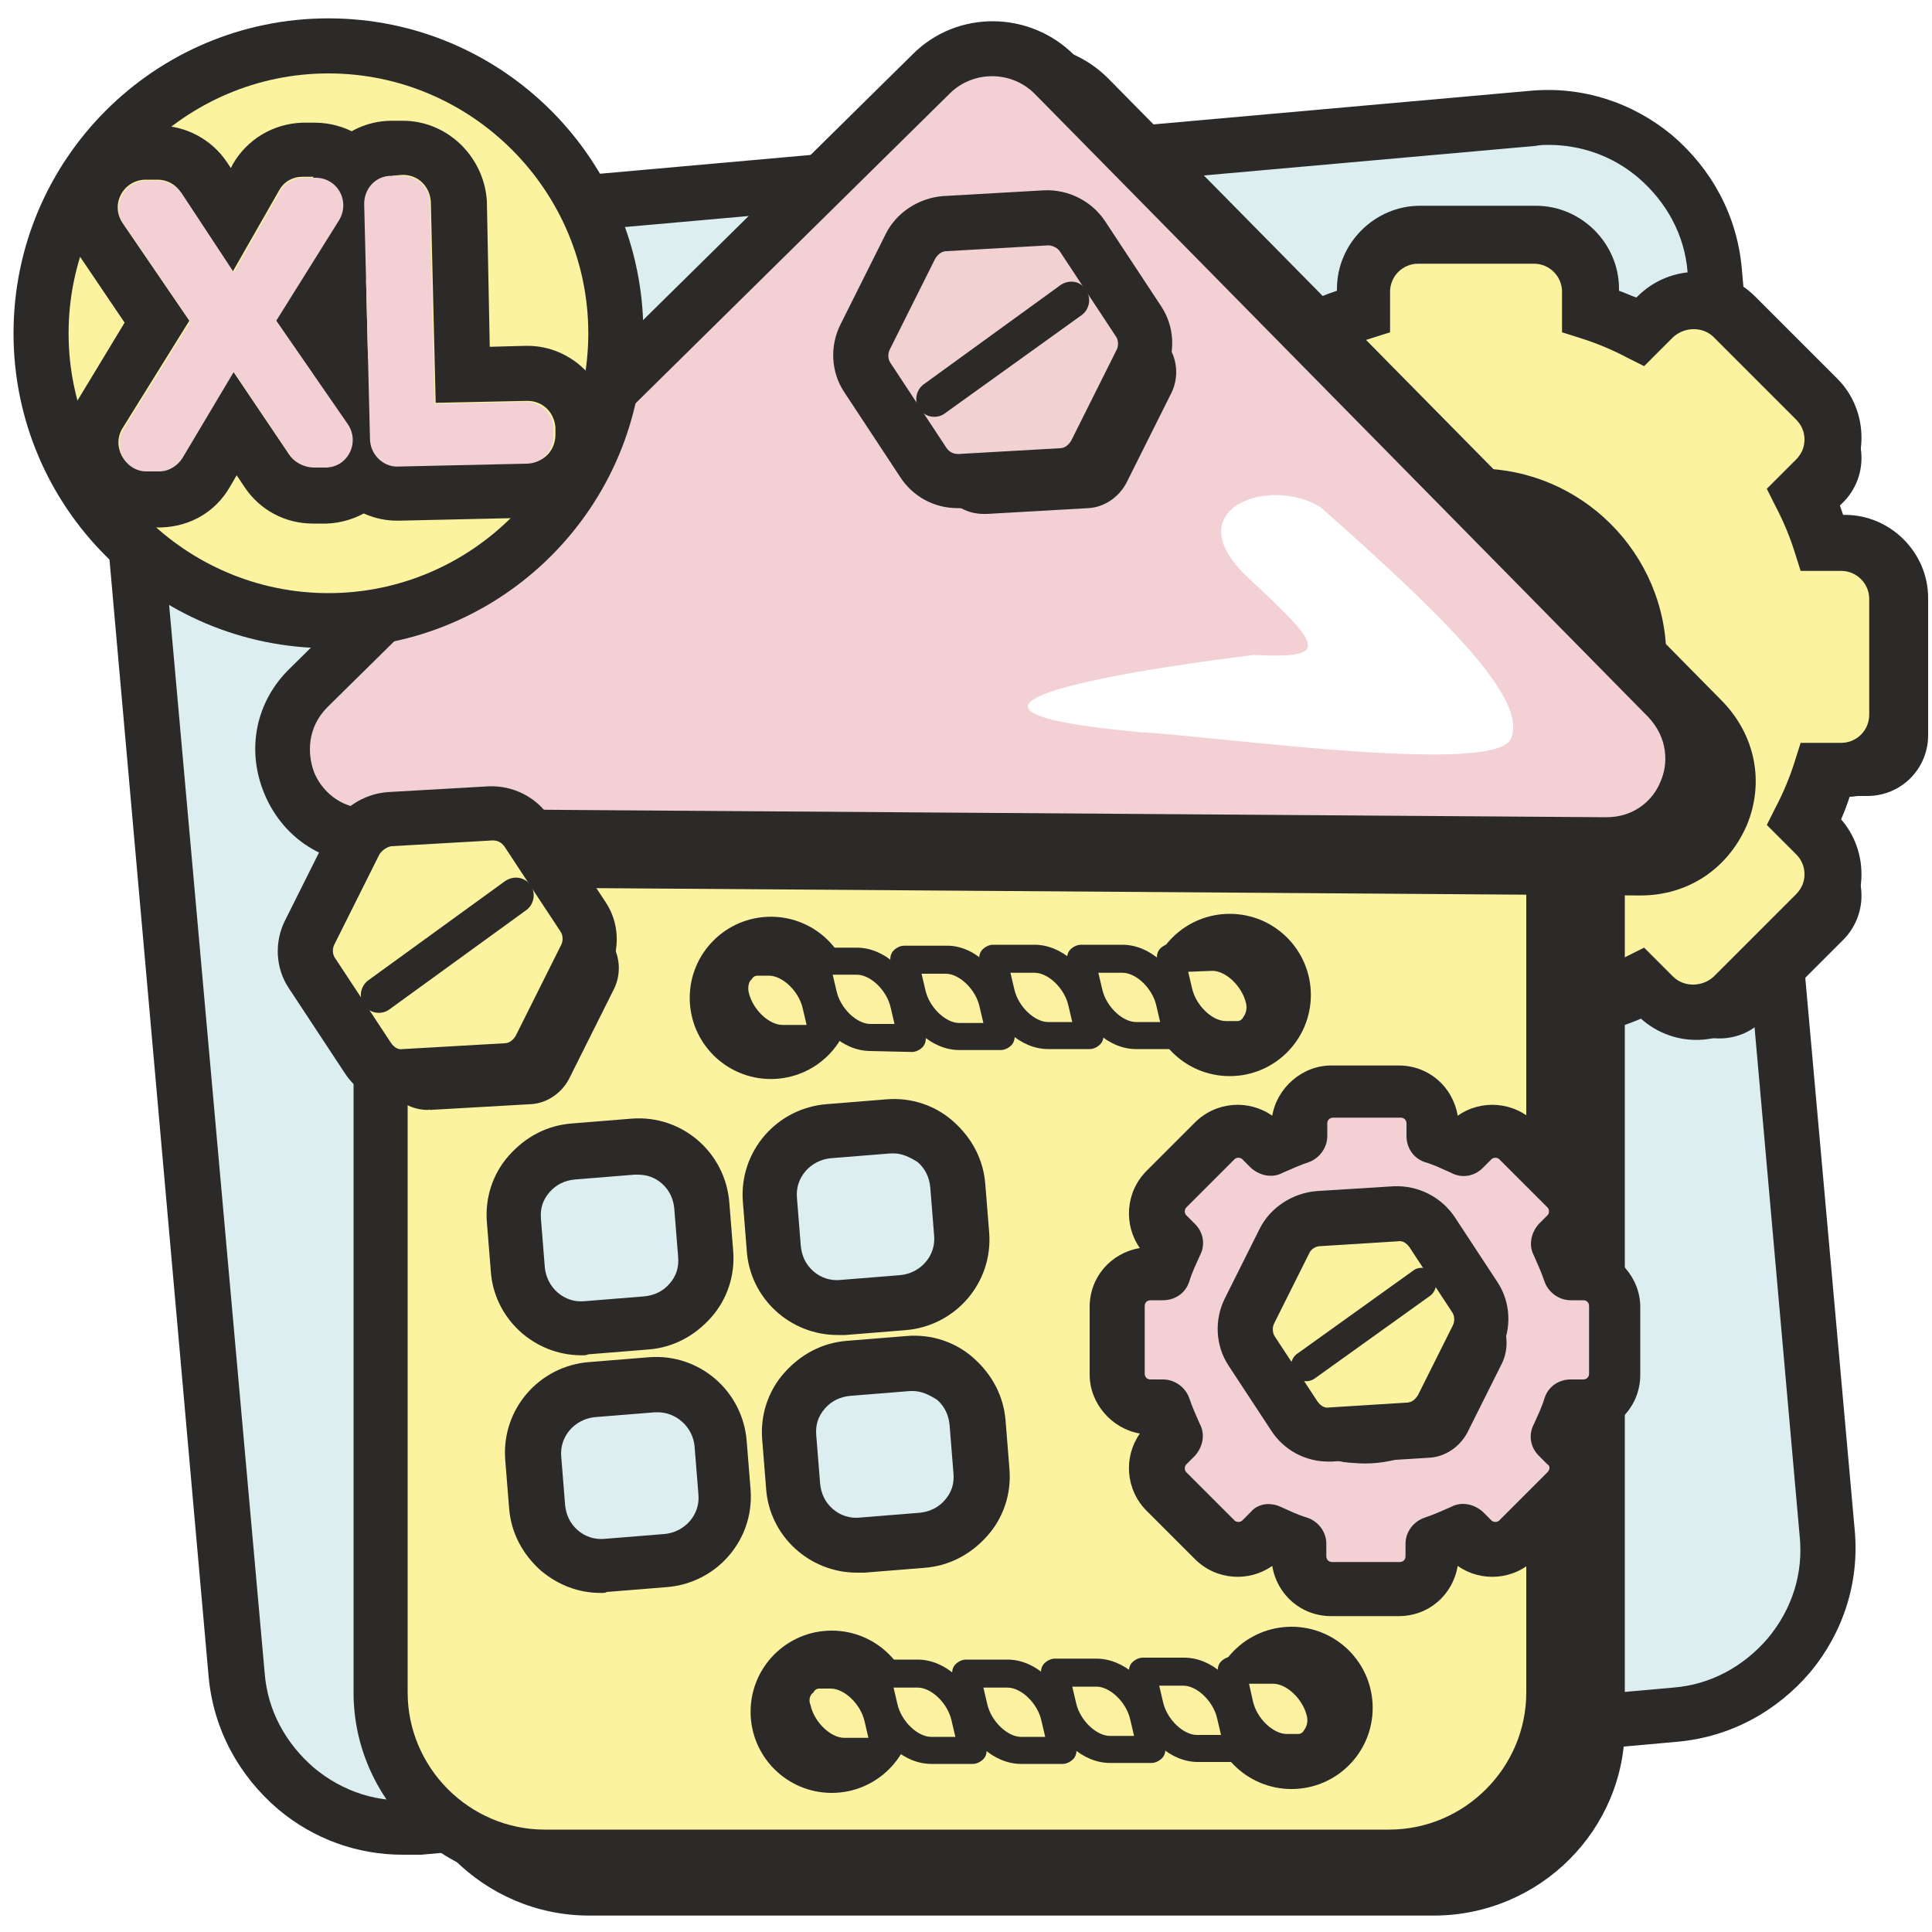 <?xml version="1.0" encoding="utf-8"?>
<!-- Generator: Adobe Illustrator 22.0.1, SVG Export Plug-In . SVG Version: 6.00 Build 0)  -->
<svg version="1.1" id="Слой_1" xmlns="http://www.w3.org/2000/svg" xmlns:xlink="http://www.w3.org/1999/xlink" x="0px" y="0px"
	 viewBox="0 0 200 200" style="enable-background:new 0 0 200 200;" xml:space="preserve">
<style type="text/css">
	.st0{fill:#FFFFFF;}
	.st1{fill:#FCF3A0;}
	.st2{fill:#2B2A29;}
	.st3{fill:#DCEEF0;}
	.st4{fill:#FCF1A1;}
	.st5{fill:#F3D0D4;}
	.st6{fill:#F1D1D2;}
	.st7{fill-rule:evenodd;clip-rule:evenodd;fill:#2B2A29;stroke:#2B2A29;stroke-width:2.835;stroke-miterlimit:10;}
	.st8{fill-rule:evenodd;clip-rule:evenodd;fill:#2B2A29;}
	.st9{fill-rule:evenodd;clip-rule:evenodd;fill:#DCEEF0;}
	.st10{fill-rule:evenodd;clip-rule:evenodd;fill:#FCF3A0;}
</style>
<rect x="-526.2" y="-59.2" class="st0" width="1266.1" height="1083.1"/>
<g>
	<g>
		<path class="st3" d="M173.5,177.5L43.3,189.1c-9.5,0.9-18-6.2-18.8-15.7L12.8,42.6c-0.9-9.5,6.2-18,15.7-18.8l130.1-11.6
			c9.5-0.9,18,6.2,18.8,15.7l11.7,130.8C190,168.2,183,176.6,173.5,177.5z"/>
		<path class="st2" d="M41.7,192c-4.7,0-9.2-1.6-12.9-4.7c-4.1-3.5-6.7-8.3-7.2-13.7L10,42.9c-0.5-5.4,1.2-10.6,4.6-14.7
			s8.3-6.7,13.7-7.2L158.4,9.4c5.4-0.5,10.6,1.2,14.7,4.6c4.1,3.5,6.7,8.3,7.2,13.7L192,158.4c0.5,5.4-1.2,10.6-4.6,14.7
			c-3.5,4.1-8.3,6.7-13.7,7.2h0L43.6,192C43,192,42.3,192,41.7,192z M160.3,15c-0.4,0-0.9,0-1.3,0.1L28.8,26.7
			c-3.9,0.3-7.3,2.2-9.8,5.1c-2.5,3-3.7,6.7-3.3,10.6l11.7,130.8c0.3,3.9,2.2,7.3,5.1,9.8c3,2.5,6.7,3.7,10.6,3.3l130.1-11.6
			c3.9-0.3,7.3-2.2,9.8-5.1c2.5-3,3.7-6.7,3.3-10.6L174.7,28.2c-0.3-3.9-2.2-7.3-5.1-9.8C166.9,16.1,163.6,15,160.3,15z"/>
	</g>
	<path class="st0" d="M41,40.7c6.1-5.4,7.7-12-5-10.3C23.3,32,21.1,38.9,22.7,58.7C24,75.7,29.7,50.7,41,40.7z"/>
	<g>
		<g>
			<path class="st2" d="M193.1,58.4h-2.2c-0.6-1.8-1.3-3.5-2.2-5.2l1.5-1.5c2.3-2.3,2.3-5.9,0-8.2l-8.5-8.5c-2.3-2.3-5.9-2.3-8.2,0
				l-1.5,1.5c-1.7-0.8-3.4-1.6-5.2-2.2v-2.2c0-3.2-2.6-5.8-5.8-5.8h-12c-3.2,0-5.8,2.6-5.8,5.8v2.2c-1.8,0.6-3.5,1.3-5.2,2.2
				l-1.5-1.5c-2.3-2.3-5.9-2.3-8.2,0l-8.5,8.5c-2.3,2.3-2.3,5.9,0,8.2l1.5,1.5c-0.8,1.7-1.6,3.4-2.2,5.2h-2.2
				c-3.2,0-5.8,2.6-5.8,5.8v12c0,3.2,2.6,5.8,5.8,5.8h2.2c0.6,1.8,1.3,3.5,2.2,5.2l-1.5,1.5c-2.3,2.3-2.3,5.9,0,8.2l8.5,8.5
				c2.3,2.3,5.9,2.3,8.2,0l1.5-1.5c1.7,0.8,3.4,1.6,5.2,2.2v2.2c0,3.2,2.6,5.8,5.8,5.8h12c3.2,0,5.8-2.6,5.8-5.8v-2.2
				c1.8-0.6,3.5-1.3,5.2-2.2l1.5,1.5c2.3,2.3,5.9,2.3,8.2,0l8.5-8.5c2.3-2.3,2.3-5.9,0-8.2l-1.5-1.5c0.8-1.7,1.6-3.4,2.2-5.2h2.2
				c3.2,0,5.8-2.6,5.8-5.8v-12C198.9,61,196.3,58.4,193.1,58.4z M155.2,87c-9.3,0-16.8-7.5-16.8-16.8c0-9.3,7.5-16.8,16.8-16.8
				S172,60.9,172,70.2C172,79.4,164.5,87,155.2,87z"/>
			<path class="st2" d="M161.2,114.3h-12c-3.5,0-6.3-2.8-6.3-6.3v-1.8c-1.6-0.5-3.1-1.2-4.6-1.9l-1.3,1.3c-2.4,2.4-6.4,2.4-8.9,0
				l-8.5-8.5c-2.4-2.4-2.4-6.4,0-8.9L121,87c-0.7-1.5-1.4-3-1.9-4.6h-1.8c-3.5,0-6.3-2.8-6.3-6.3v-12c0-3.5,2.8-6.3,6.3-6.3h1.8
				c0.5-1.6,1.2-3.1,1.9-4.6l-1.3-1.3c-2.4-2.4-2.4-6.4,0-8.9l8.5-8.5c2.4-2.4,6.4-2.4,8.9,0l1.3,1.3c1.5-0.7,3-1.4,4.6-1.9v-1.8
				c0-3.5,2.8-6.3,6.3-6.3h12c3.5,0,6.3,2.8,6.3,6.3v1.8c1.6,0.5,3.1,1.2,4.6,1.9l1.3-1.3c2.4-2.4,6.4-2.4,8.9,0l8.5,8.5
				c2.4,2.4,2.4,6.4,0,8.9l-1.3,1.3c0.7,1.5,1.4,3,1.9,4.6h1.8c3.5,0,6.3,2.8,6.3,6.3v12c0,3.5-2.8,6.3-6.3,6.3h-1.8
				c-0.5,1.6-1.2,3.1-1.9,4.6l1.3,1.3c2.4,2.4,2.4,6.4,0,8.9l-8.5,8.5c-2.4,2.4-6.4,2.4-8.9,0l-1.3-1.3c-1.5,0.7-3,1.4-4.6,1.9v1.8
				C167.5,111.5,164.7,114.3,161.2,114.3z M138.2,103.1l0.3,0.2c1.6,0.8,3.4,1.5,5.1,2.1l0.3,0.1v2.5c0,2.9,2.4,5.3,5.3,5.3h12
				c2.9,0,5.3-2.4,5.3-5.3v-2.5l0.3-0.1c1.8-0.6,3.5-1.3,5.1-2.1l0.3-0.2l1.8,1.8c2.1,2.1,5.4,2.1,7.5,0l8.5-8.5
				c2.1-2.1,2.1-5.4,0-7.5l-1.8-1.8l0.2-0.3c0.8-1.7,1.6-3.4,2.1-5.1l0.1-0.3h2.5c2.9,0,5.3-2.4,5.3-5.3v-12c0-2.9-2.4-5.3-5.3-5.3
				h-2.5l-0.1-0.3c-0.6-1.7-1.3-3.5-2.1-5.1l-0.2-0.3l1.8-1.8c2.1-2.1,2.1-5.4,0-7.5l-8.5-8.5c-2.1-2.1-5.4-2.1-7.5,0l-1.8,1.8
				l-0.3-0.2c-1.7-0.8-3.4-1.6-5.1-2.1l-0.3-0.1v-2.5c0-2.9-2.4-5.3-5.3-5.3h-12c-2.9,0-5.3,2.4-5.3,5.3v2.5l-0.3,0.1
				c-1.8,0.6-3.5,1.3-5.1,2.1l-0.3,0.2l-1.8-1.8c-2.1-2.1-5.4-2.1-7.5,0l-8.5,8.5c-2.1,2.1-2.1,5.4,0,7.5l1.8,1.8l-0.2,0.3
				c-0.8,1.7-1.6,3.4-2.1,5.1l-0.1,0.3h-2.5c-2.9,0-5.3,2.4-5.3,5.3v12c0,2.9,2.4,5.3,5.3,5.3h2.5l0.1,0.3c0.6,1.7,1.3,3.5,2.1,5.1
				l0.2,0.3l-1.8,1.8c-2.1,2.1-2.1,5.4,0,7.5l8.5,8.5c2.1,2.1,5.4,2.1,7.5,0L138.2,103.1z M155.2,87.5c-9.5,0-17.3-7.8-17.3-17.3
				s7.8-17.3,17.3-17.3s17.3,7.8,17.3,17.3S164.8,87.5,155.2,87.5z M155.2,53.9c-9,0-16.3,7.3-16.3,16.3c0,9,7.3,16.3,16.3,16.3
				s16.3-7.3,16.3-16.3C171.5,61.2,164.2,53.9,155.2,53.9z"/>
		</g>
		<g>
			<path class="st1" d="M190.8,56.3h-2.2c-0.6-1.8-1.3-3.5-2.2-5.2l1.5-1.5c2.3-2.3,2.3-5.9,0-8.2l-8.5-8.5c-2.3-2.3-5.9-2.3-8.2,0
				l-1.5,1.5c-1.7-0.8-3.4-1.6-5.2-2.2v-2.2c0-3.2-2.6-5.8-5.8-5.8h-12c-3.2,0-5.8,2.6-5.8,5.8v2.2c-1.8,0.6-3.5,1.3-5.2,2.2
				l-1.5-1.5c-2.3-2.3-5.9-2.3-8.2,0l-8.5,8.5c-2.3,2.3-2.3,5.9,0,8.2l1.5,1.5c-0.8,1.7-1.6,3.4-2.2,5.2H115c-3.2,0-5.8,2.6-5.8,5.8
				v12c0,3.2,2.6,5.8,5.8,5.8h2.2c0.6,1.8,1.3,3.5,2.2,5.2l-1.5,1.5c-2.3,2.3-2.3,5.9,0,8.2l8.5,8.5c2.3,2.3,5.9,2.3,8.2,0l1.5-1.5
				c1.7,0.8,3.4,1.6,5.2,2.2v2.2c0,3.2,2.6,5.8,5.8,5.8h12c3.2,0,5.8-2.6,5.8-5.8v-2.2c1.8-0.6,3.5-1.3,5.2-2.2l1.5,1.5
				c2.3,2.3,5.9,2.3,8.2,0l8.5-8.5c2.3-2.3,2.3-5.9,0-8.2l-1.5-1.5c0.8-1.7,1.6-3.4,2.2-5.2h2.2c3.2,0,5.8-2.6,5.8-5.8v-12
				C196.6,58.9,194,56.3,190.8,56.3z M152.9,84.8c-9.3,0-16.8-7.5-16.8-16.8c0-9.3,7.5-16.8,16.8-16.8s16.8,7.5,16.8,16.8
				C169.7,77.3,162.2,84.8,152.9,84.8z"/>
			<path class="st2" d="M158.9,114.5h-12c-4.7,0-8.6-3.9-8.6-8.6v-0.2c-0.6-0.2-1.2-0.5-1.8-0.7l-0.1,0.1c-3.4,3.4-8.8,3.4-12.2,0
				l-8.5-8.5c-3.4-3.4-3.4-8.8,0-12.2l0.1-0.1c-0.3-0.6-0.5-1.2-0.7-1.8H115c-4.7,0-8.6-3.9-8.6-8.6v-12c0-4.7,3.9-8.6,8.6-8.6h0.2
				c0.2-0.6,0.5-1.2,0.7-1.8l-0.1-0.1c-3.4-3.4-3.4-8.8,0-12.2l8.5-8.5c3.4-3.4,8.8-3.4,12.2,0l0.1,0.1c0.6-0.3,1.2-0.5,1.8-0.7
				v-0.2c0-4.7,3.9-8.6,8.6-8.6h12c4.7,0,8.6,3.9,8.6,8.6v0.2c0.6,0.2,1.2,0.5,1.8,0.7l0.1-0.1c3.4-3.4,8.8-3.4,12.2,0l8.5,8.5
				c1.6,1.6,2.5,3.8,2.5,6.1s-0.9,4.5-2.5,6.1l-0.1,0.1c0.3,0.6,0.5,1.2,0.7,1.8h0.2c4.7,0,8.6,3.9,8.6,8.6v12
				c0,4.7-3.9,8.6-8.6,8.6h-0.2c-0.2,0.6-0.5,1.2-0.7,1.8l0.1,0.1c1.6,1.6,2.5,3.8,2.5,6.1c0,2.3-0.9,4.5-2.5,6.1l-8.5,8.5
				c-3.4,3.4-8.8,3.4-12.2,0l-0.1-0.1c-0.6,0.3-1.2,0.5-1.8,0.7v0.2C167.5,110.7,163.6,114.5,158.9,114.5z M135.4,98.1l1.8,0.9
				c1.5,0.8,3.2,1.5,4.8,2l1.9,0.6v4.2c0,1.6,1.3,2.9,2.9,2.9h12c1.6,0,2.9-1.3,2.9-2.9v-4.2l1.9-0.6c1.6-0.5,3.3-1.2,4.8-2l1.8-0.9
				l3,3c1.1,1.1,3,1.1,4.2,0l8.5-8.5c0.6-0.6,0.9-1.3,0.9-2.1c0-0.8-0.3-1.5-0.9-2.1l-3-3l0.9-1.8c0.8-1.5,1.5-3.2,2-4.8l0.6-1.9
				h4.2c1.6,0,2.9-1.3,2.9-2.9v-12c0-1.6-1.3-2.9-2.9-2.9h-4.2l-0.6-1.9c-0.5-1.6-1.2-3.3-2-4.8l-0.9-1.8l3-3
				c0.6-0.6,0.9-1.3,0.9-2.1s-0.3-1.5-0.9-2.1l-8.5-8.5c-1.1-1.1-3-1.1-4.2,0l-3,3l-1.8-0.9c-1.5-0.8-3.2-1.5-4.8-2l-1.9-0.6v-4.2
				c0-1.6-1.3-2.9-2.9-2.9h-12c-1.6,0-2.9,1.3-2.9,2.9v4.2L142,35c-1.6,0.5-3.3,1.2-4.8,2l-1.8,0.9l-3-3c-1.1-1.1-3-1.1-4.2,0
				l-8.5,8.5c-1.1,1.1-1.1,3,0,4.2l3,3l-0.9,1.8c-0.8,1.5-1.5,3.2-2,4.8l-0.6,1.9H115c-1.6,0-2.9,1.3-2.9,2.9v12
				c0,1.6,1.3,2.9,2.9,2.9h4.2l0.6,1.9c0.5,1.6,1.2,3.3,2,4.8l0.9,1.8l-3,3c-1.1,1.1-1.1,3,0,4.2l8.5,8.5c1.1,1.1,3,1.1,4.2,0
				L135.4,98.1z M152.9,87.7c-10.8,0-19.6-8.8-19.6-19.6s8.8-19.6,19.6-19.6s19.6,8.8,19.6,19.6S163.7,87.7,152.9,87.7z M152.9,54.1
				c-7.7,0-13.9,6.3-13.9,14s6.3,14,13.9,14s13.9-6.3,13.9-14S160.6,54.1,152.9,54.1z"/>
		</g>
	</g>
	<g>
		<path class="st2" d="M148.4,195.5H61c-9.4,0-17-7.6-17-17V91.7c0-9.4,7.6-17,17-17h87.4c9.4,0,17,7.6,17,17v86.8
			C165.4,187.9,157.8,195.5,148.4,195.5z"/>
		<path class="st2" d="M148.4,198.3H61c-10.9,0-19.8-8.9-19.8-19.8V91.7c0-10.9,8.9-19.8,19.8-19.8h87.4c10.9,0,19.8,8.9,19.8,19.8
			v86.8C168.3,189.4,159.4,198.3,148.4,198.3z M61,77.5c-7.8,0-14.2,6.4-14.2,14.2v86.8c0,7.8,6.4,14.2,14.2,14.2h87.4
			c7.8,0,14.2-6.4,14.2-14.2V91.7c0-7.8-6.4-14.2-14.2-14.2H61z"/>
	</g>
	<g>
		<path class="st1" d="M143.8,192.2H56.4c-9.4,0-17-7.6-17-17V88.3c0-9.4,7.6-17,17-17h87.4c9.4,0,17,7.6,17,17v86.8
			C160.8,184.5,153.1,192.2,143.8,192.2z"/>
		<path class="st2" d="M143.8,195H56.4c-10.9,0-19.8-8.9-19.8-19.8V88.3c0-10.9,8.9-19.8,19.8-19.8h87.4c10.9,0,19.8,8.9,19.8,19.8
			v86.8C163.6,186.1,154.7,195,143.8,195z M56.4,74.2c-7.8,0-14.2,6.4-14.2,14.2v86.8c0,7.8,6.4,14.2,14.2,14.2h87.4
			c7.8,0,14.2-6.4,14.2-14.2V88.3c0-7.8-6.4-14.2-14.2-14.2H56.4z"/>
	</g>
	<g>
		<path class="st2" d="M35.5,73.6L100,10c3.5-3.5,9.2-3.4,12.7,0.1l63.6,64.5c5.6,5.7,1.5,15.3-6.4,15.2L41.7,88.9
			C33.7,88.9,29.8,79.2,35.5,73.6z"/>
		<path class="st2" d="M169.8,92.7C169.8,92.7,169.8,92.7,169.8,92.7L41.7,91.8c-4.9,0-9-2.9-10.8-7.4S30,75,33.5,71.6L98,8
			c4.6-4.6,12.1-4.5,16.7,0.1l63.6,64.5c3.4,3.5,4.4,8.4,2.5,12.9C178.8,90,174.7,92.7,169.8,92.7z M37.5,75.6
			c-2.1,2.1-2.1,4.8-1.4,6.7c0.7,1.8,2.6,3.8,5.6,3.8L169.8,87c0,0,0,0,0.1,0c3,0,4.9-1.9,5.6-3.7c0.8-1.8,0.8-4.5-1.3-6.7
			l-63.6-64.5c-2.4-2.4-6.3-2.4-8.7-0.1L37.5,75.6z"/>
	</g>
	<g>
		<path class="st5" d="M31.9,71.2L96.4,7.6c3.5-3.5,9.2-3.4,12.7,0.1l63.6,64.5c5.6,5.7,1.5,15.3-6.4,15.2L38.2,86.5
			C30.2,86.5,26.3,76.8,31.9,71.2z"/>
		<path class="st2" d="M166.3,90.3C166.3,90.3,166.2,90.3,166.3,90.3L38.1,89.4c-4.9,0-9-2.9-10.8-7.4s-0.8-9.4,2.7-12.8L94.5,5.6
			c4.6-4.6,12.1-4.5,16.7,0.1l63.6,64.5c3.4,3.5,4.4,8.4,2.5,12.9C175.3,87.6,171.1,90.3,166.3,90.3z M33.9,73.2
			c-2.1,2.1-2.1,4.8-1.4,6.7c0.7,1.8,2.6,3.8,5.6,3.8l128.1,0.9c0,0,0,0,0.1,0c3,0,4.9-1.9,5.6-3.7c0.8-1.8,0.8-4.5-1.3-6.7
			L107.1,9.7c-2.4-2.4-6.3-2.4-8.7-0.1L33.9,73.2z"/>
	</g>
	<g>
		<circle class="st1" cx="34" cy="34.5" r="29.8"/>
		<path class="st2" d="M34,67.1c-18,0-32.6-14.6-32.6-32.6S16,1.9,34,1.9s32.6,14.6,32.6,32.6S52,67.1,34,67.1z M34,7.6
			C19.2,7.6,7.1,19.7,7.1,34.5S19.2,61.4,34,61.4s26.9-12.1,26.9-26.9S48.8,7.6,34,7.6z"/>
	</g>
	<g>
		<path class="st3" d="M66.9,137l-6.2,0.5c-3.6,0.3-6.8-2.5-7.1-6.1l-0.4-5c-0.3-3.6,2.5-6.8,6.1-7.1l6.2-0.5
			c3.6-0.3,6.8,2.5,7.1,6.1l0.4,5C73.3,133.6,70.5,136.8,66.9,137z"/>
		<path class="st2" d="M60.2,140.3c-4.9,0-9.1-3.8-9.4-8.8l-0.4-5c-0.2-2.5,0.6-5,2.3-6.9c1.7-1.9,3.9-3.1,6.5-3.3l6.2-0.5
			c5.2-0.4,9.7,3.5,10.1,8.7l0.4,5c0.2,2.5-0.6,5-2.3,6.9s-3.9,3.1-6.5,3.3l-6.2,0.5C60.7,140.3,60.5,140.3,60.2,140.3z M66,121.6
			c-0.1,0-0.2,0-0.3,0l-6.2,0.5c-1,0.1-1.9,0.5-2.6,1.3c-0.7,0.8-1,1.7-0.9,2.8l0.4,5c0.2,2.1,2,3.7,4.1,3.5l6.2-0.5
			c1-0.1,1.9-0.5,2.6-1.3c0.7-0.8,1-1.7,0.9-2.8l-0.4-5c-0.1-1-0.5-1.9-1.3-2.6C67.8,121.9,67,121.6,66,121.6z"/>
	</g>
	<g>
		<path class="st3" d="M93.3,134.9l-6.2,0.5c-3.6,0.3-6.8-2.5-7.1-6.1l-0.4-5c-0.3-3.6,2.5-6.8,6.1-7.1l6.2-0.5
			c3.6-0.3,6.8,2.5,7.1,6.1l0.4,5C99.7,131.4,97,134.6,93.3,134.9z"/>
		<path class="st2" d="M86.7,138.2c-4.9,0-9.1-3.8-9.4-8.8l-0.4-5c-0.4-5.2,3.5-9.7,8.7-10.1l6.2-0.5c2.5-0.2,5,0.6,6.9,2.3
			c1.9,1.7,3.1,3.9,3.3,6.5l0.4,5c0.4,5.2-3.5,9.7-8.7,10.1l-6.2,0.5C87.1,138.2,86.9,138.2,86.7,138.2z M92.5,119.4
			c-0.1,0-0.2,0-0.3,0l-6.2,0.5c-2.1,0.2-3.7,2-3.5,4.1l0.4,5c0.1,1,0.5,1.9,1.3,2.6c0.8,0.7,1.8,1,2.8,0.9l6.2-0.5
			c2.1-0.2,3.7-2,3.5-4.1l-0.4-5c-0.1-1-0.5-1.9-1.3-2.6C94.2,119.8,93.4,119.4,92.5,119.4z"/>
	</g>
	<g>
		<path class="st3" d="M68.9,161.6l-6.2,0.5c-3.6,0.3-6.8-2.5-7.1-6.1l-0.4-5c-0.3-3.6,2.5-6.8,6.1-7.1l6.2-0.5
			c3.6-0.3,6.8,2.5,7.1,6.1l0.4,5C75.3,158.2,72.6,161.4,68.9,161.6z"/>
		<path class="st2" d="M62.2,164.9c-2.3,0-4.4-0.8-6.2-2.3c-1.9-1.7-3.1-3.9-3.3-6.5l-0.4-5c-0.4-5.2,3.5-9.7,8.7-10.1l6.2-0.5
			c5.2-0.4,9.7,3.5,10.1,8.7l0.4,5c0.4,5.2-3.5,9.7-8.7,10.1l-6.2,0.5C62.7,164.9,62.5,164.9,62.2,164.9z M68.1,146.2
			c-0.1,0-0.2,0-0.3,0l-6.2,0.5c-2.1,0.2-3.7,2-3.5,4.1l0.4,5c0.1,1,0.5,1.9,1.3,2.6c0.8,0.7,1.8,1,2.8,0.9l6.2-0.5
			c2.1-0.2,3.7-2,3.5-4.1l-0.4-5C71.7,147.7,70,146.2,68.1,146.2z"/>
	</g>
	<g>
		<path class="st3" d="M95.3,159.5l-6.2,0.5c-3.6,0.3-6.8-2.5-7.1-6.1l-0.4-5c-0.3-3.6,2.5-6.8,6.1-7.1l6.2-0.5
			c3.6-0.3,6.8,2.5,7.1,6.1l0.4,5C101.7,156,99,159.2,95.3,159.5z"/>
		<path class="st2" d="M88.7,162.8c-4.9,0-9.1-3.8-9.4-8.8l-0.4-5c-0.2-2.5,0.6-5,2.3-6.9s3.9-3.1,6.5-3.3l6.2-0.5
			c2.5-0.2,5,0.6,6.9,2.3c1.9,1.7,3.1,3.9,3.3,6.5l0.4,5c0.2,2.5-0.6,5-2.3,6.9c-1.7,1.9-3.9,3.1-6.5,3.3h0l-6.2,0.5
			C89.1,162.8,88.9,162.8,88.7,162.8z M94.5,144c-0.1,0-0.2,0-0.3,0l-6.2,0.5c-1,0.1-1.9,0.5-2.6,1.3c-0.7,0.8-1,1.7-0.9,2.8l0.4,5
			c0.1,1,0.5,1.9,1.3,2.6s1.8,1,2.8,0.9l6.2-0.5c1-0.1,1.9-0.5,2.6-1.3c0.7-0.8,1-1.7,0.9-2.8l-0.4-5c-0.1-1-0.5-1.9-1.3-2.6
			C96.2,144.4,95.4,144,94.5,144z"/>
	</g>
	<g>
		<g>
			<path class="st2" d="M39.5,90.1l-4.7,9.4c-0.7,1.3-0.6,3,0.2,4.2l5.8,8.8c0.8,1.3,2.3,2,3.8,1.9l10.5-0.6c1.5-0.1,2.9-1,3.5-2.3
				l4.7-9.4c0.7-1.3,0.6-3-0.2-4.2l-5.8-8.8c-0.8-1.3-2.3-2-3.8-1.9L43,87.8C41.5,87.9,40.2,88.7,39.5,90.1z"/>
			<path class="st2" d="M44.3,114.9c-1.6,0-3.1-0.8-4-2.1l-5.8-8.8c-0.9-1.4-1-3.2-0.3-4.7l4.7-9.4c0.8-1.5,2.3-2.5,3.9-2.6
				l10.5-0.6c1.7-0.1,3.3,0.7,4.2,2.1l5.8,8.8c0.9,1.4,1,3.2,0.3,4.7l-4.7,9.4c-0.8,1.5-2.3,2.5-3.9,2.6l-10.5,0.6
				C44.5,114.8,44.4,114.9,44.3,114.9z M53.8,87.7c-0.1,0-0.1,0-0.2,0l-10.5,0.6c-1.3,0.1-2.5,0.9-3.1,2l-4.7,9.4
				c-0.6,1.2-0.5,2.6,0.2,3.7l5.8,8.8c0.7,1.1,2,1.7,3.3,1.7l10.5-0.6c1.3-0.1,2.5-0.9,3.1-2l4.7-9.4c0.6-1.2,0.5-2.6-0.2-3.7
				l-5.8-8.8C56.2,88.3,55,87.7,53.8,87.7z"/>
		</g>
		<g>
			<path class="st1" d="M36.8,87.2l-4.7,9.4c-0.7,1.3-0.6,3,0.2,4.2l5.8,8.8c0.8,1.3,2.3,2,3.8,1.9l10.5-0.6c1.5-0.1,2.9-1,3.5-2.3
				l4.7-9.4c0.7-1.3,0.6-3-0.2-4.2l-5.8-8.8c-0.8-1.3-2.3-2-3.8-1.9l-10.5,0.6C38.8,84.9,37.5,85.8,36.8,87.2z"/>
			<path class="st2" d="M41.6,114.3c-2.4,0-4.6-1.2-5.9-3.2l-5.8-8.8c-1.4-2.1-1.5-4.8-0.4-7l4.7-9.4c1.1-2.2,3.4-3.7,5.9-3.9
				l10.5-0.6c2.5-0.1,4.9,1.1,6.3,3.2l5.8,8.8c1.4,2.1,1.5,4.8,0.4,7l-4.7,9.4c-1.1,2.2-3.4,3.7-5.9,3.9L42,114.2
				C41.9,114.3,41.7,114.3,41.6,114.3z M39.3,88.4l-4.7,9.4c-0.2,0.4-0.2,1,0.1,1.4l5.8,8.8c0.3,0.4,0.7,0.7,1.2,0.6l10.5-0.6
				c0.5,0,0.9-0.3,1.2-0.8l4.7-9.4c0.2-0.4,0.2-1-0.1-1.4l-5.8-8.8c-0.3-0.4-0.7-0.6-1.2-0.6l-10.5,0.6C40,87.7,39.6,88,39.3,88.4
				L39.3,88.4z"/>
		</g>
		<path class="st2" d="M54.9,91.6c0.6,0.8,0.4,2-0.4,2.6l-14.2,10.3c-0.8,0.6-2,0.4-2.6-0.4c-0.6-0.8-0.4-2,0.4-2.6l14.2-10.3
			C53.2,90.6,54.3,90.8,54.9,91.6z"/>
	</g>
	<path class="st0" d="M118.1,75.8c7.7,0.4,36.6,4.5,38.3,0.7c1.7-3.8-5.3-11.3-19.7-24c-5.3-3.3-15.1,0.2-7.5,7.3
		c7.6,7.1,8.7,8.4,0.6,8C129.9,67.8,86.1,72.9,118.1,75.8z"/>
	<g>
		<g>
			<path class="st2" d="M164.9,133.2h-1.3c-0.3-1.1-0.8-2.1-1.3-3l0.9-0.9c1.3-1.3,1.3-3.5,0-4.8l-5-5c-1.3-1.3-3.5-1.3-4.8,0
				l-0.9,0.9c-1-0.5-2-0.9-3-1.3v-1.3c0-1.9-1.5-3.4-3.4-3.4h-7c-1.9,0-3.4,1.5-3.4,3.4v1.3c-1.1,0.3-2.1,0.8-3,1.3l-0.9-0.9
				c-1.3-1.3-3.5-1.3-4.8,0l-5,5c-1.3,1.3-1.3,3.5,0,4.8l0.9,0.9c-0.5,1-0.9,2-1.3,3h-1.3c-1.9,0-3.4,1.5-3.4,3.4v7
				c0,1.9,1.5,3.4,3.4,3.4h1.3c0.3,1.1,0.8,2.1,1.3,3L122,151c-1.3,1.3-1.3,3.5,0,4.8l5,5c1.3,1.3,3.5,1.3,4.8,0l0.9-0.9
				c1,0.5,2,0.9,3,1.3v1.3c0,1.9,1.5,3.4,3.4,3.4h7c1.9,0,3.4-1.5,3.4-3.4v-1.3c1.1-0.3,2.1-0.8,3-1.3l0.9,0.9
				c1.3,1.3,3.5,1.3,4.8,0l5-5c1.3-1.3,1.3-3.5,0-4.8l-0.9-0.9c0.5-1,0.9-2,1.3-3h1.3c1.9,0,3.4-1.5,3.4-3.4v-7
				C168.3,134.7,166.7,133.2,164.9,133.2z M142.6,150c-5.4,0-9.8-4.4-9.8-9.8c0-5.4,4.4-9.8,9.8-9.8c5.4,0,9.8,4.4,9.8,9.8
				C152.5,145.5,148.1,150,142.6,150z"/>
			<path class="st2" d="M146.1,166.2h-7c-2.1,0-3.9-1.7-3.9-3.9v-0.9c-0.8-0.3-1.7-0.6-2.4-1l-0.6,0.6c-1.5,1.5-4,1.5-5.5,0l-5-5
				c-1.5-1.5-1.5-4,0-5.5l0.6-0.6c-0.4-0.8-0.7-1.6-1-2.4h-0.9c-2.1,0-3.9-1.7-3.9-3.9v-7c0-2.1,1.7-3.9,3.9-3.9h0.9
				c0.3-0.8,0.6-1.7,1-2.4l-0.6-0.6c-1.5-1.5-1.5-4,0-5.5l5-5c1.5-1.5,4-1.5,5.5,0l0.6,0.6c0.8-0.4,1.6-0.7,2.4-1v-0.9
				c0-2.1,1.7-3.9,3.9-3.9h7c2.1,0,3.9,1.7,3.9,3.9v0.9c0.8,0.3,1.7,0.6,2.4,1l0.6-0.6c1.5-1.5,4-1.5,5.5,0l5,5
				c0.7,0.7,1.1,1.7,1.1,2.7s-0.4,2-1.1,2.7l-0.6,0.6c0.4,0.8,0.7,1.6,1,2.4h0.9c2.1,0,3.9,1.7,3.9,3.9v7c0,2.1-1.7,3.9-3.9,3.9
				h-0.9c-0.3,0.8-0.6,1.7-1,2.4l0.6,0.6c0.7,0.7,1.1,1.7,1.1,2.7s-0.4,2-1.1,2.7l-5,5c-1.5,1.5-4,1.5-5.5,0l-0.6-0.6
				c-0.8,0.4-1.6,0.7-2.4,1v0.9C150,164.5,148.3,166.2,146.1,166.2z M132.6,159.2l0.3,0.2c1,0.5,2,0.9,3,1.2l0.3,0.1v1.6
				c0,1.6,1.3,2.9,2.9,2.9h7c1.6,0,2.9-1.3,2.9-2.9v-1.6l0.3-0.1c1-0.3,2-0.8,3-1.2l0.3-0.2l1.2,1.2c1.1,1.1,3,1.1,4.1,0l5-5
				c0.5-0.5,0.8-1.3,0.8-2s-0.3-1.5-0.8-2l-1.2-1.2l0.2-0.3c0.5-1,0.9-2,1.2-3l0.1-0.3h1.6c1.6,0,2.9-1.3,2.9-2.9v-7
				c0-1.6-1.3-2.9-2.9-2.9h-1.6l-0.1-0.3c-0.3-1-0.8-2-1.2-3l-0.2-0.3l1.2-1.2c0.5-0.5,0.8-1.3,0.8-2c0-0.8-0.3-1.5-0.8-2l-5-5
				c-1.1-1.1-3-1.1-4.1,0l-1.2,1.2l-0.3-0.2c-1-0.5-2-0.9-3-1.2l-0.3-0.1v-1.6c0-1.6-1.3-2.9-2.9-2.9h-7c-1.6,0-2.9,1.3-2.9,2.9v1.6
				l-0.3,0.1c-1,0.3-2,0.8-3,1.2l-0.3,0.2l-1.2-1.2c-1.1-1.1-3-1.1-4.1,0l-5,5c-1.1,1.1-1.1,3,0,4.1l1.2,1.2l-0.2,0.3
				c-0.5,1-0.9,2-1.2,3l-0.1,0.3h-1.6c-1.6,0-2.9,1.3-2.9,2.9v7c0,1.6,1.3,2.9,2.9,2.9h1.6l0.1,0.3c0.3,1,0.8,2,1.2,3l0.2,0.3
				l-1.2,1.2c-1.1,1.1-1.1,3,0,4.1l5,5c1.1,1.1,3,1.1,4.1,0L132.6,159.2z M142.6,150.5c-5.7,0-10.3-4.6-10.3-10.3
				s4.6-10.3,10.3-10.3c5.7,0,10.3,4.6,10.3,10.3S148.3,150.5,142.6,150.5z M142.6,130.8c-5.2,0-9.3,4.2-9.3,9.3s4.2,9.3,9.3,9.3
				c5.2,0,9.3-4.2,9.3-9.3S147.8,130.8,142.6,130.8z"/>
		</g>
		<g>
			<path class="st5" d="M163.5,132h-1.3c-0.3-1.1-0.8-2.1-1.3-3l0.9-0.9c1.3-1.3,1.3-3.5,0-4.8l-5-5c-1.3-1.3-3.5-1.3-4.8,0
				l-0.9,0.9c-1-0.5-2-0.9-3-1.3v-1.3c0-1.9-1.5-3.4-3.4-3.4h-7c-1.9,0-3.4,1.5-3.4,3.4v1.3c-1.1,0.3-2.1,0.8-3,1.3l-0.9-0.9
				c-1.3-1.3-3.5-1.3-4.8,0l-5,5c-1.3,1.3-1.3,3.5,0,4.8l0.9,0.9c-0.5,1-0.9,2-1.3,3h-1.3c-1.9,0-3.4,1.5-3.4,3.4v7
				c0,1.9,1.5,3.4,3.4,3.4h1.3c0.3,1.1,0.8,2.1,1.3,3l-0.9,0.9c-1.3,1.3-1.3,3.5,0,4.8l5,5c1.3,1.3,3.5,1.3,4.8,0l0.9-0.9
				c1,0.5,2,0.9,3,1.3v1.3c0,1.9,1.5,3.4,3.4,3.4h7c1.9,0,3.4-1.5,3.4-3.4v-1.3c1.1-0.3,2.1-0.8,3-1.3l0.9,0.9
				c1.3,1.3,3.5,1.3,4.8,0l5-5c1.3-1.3,1.3-3.5,0-4.8l-0.9-0.9c0.5-1,0.9-2,1.3-3h1.3c1.9,0,3.4-1.5,3.4-3.4v-7
				C166.9,133.5,165.4,132,163.5,132z M141.3,148.7c-5.4,0-9.8-4.4-9.8-9.8c0-5.4,4.4-9.8,9.8-9.8c5.4,0,9.8,4.4,9.8,9.8
				C151.1,144.3,146.7,148.7,141.3,148.7z"/>
			<path class="st2" d="M144.8,167.3h-7c-3.1,0-5.6-2.2-6.1-5.2c-2.4,1.7-5.8,1.5-8-0.7l-5-5c-2.2-2.2-2.4-5.6-0.7-8
				c-2.9-0.5-5.2-3.1-5.2-6.1v-7c0-3.1,2.2-5.6,5.2-6.1c-1.7-2.4-1.5-5.8,0.7-8l5-5c2.2-2.2,5.6-2.4,8-0.7c0.5-2.9,3.1-5.2,6.1-5.2
				h7c3.1,0,5.6,2.2,6.1,5.2c2.4-1.7,5.8-1.5,8,0.7l5,5c2.2,2.2,2.4,5.6,0.7,8c2.9,0.5,5.2,3.1,5.2,6.1v7c0,3.1-2.2,5.6-5.2,6.1
				c0.7,1,1.1,2.3,1.1,3.6c0,1.7-0.6,3.2-1.8,4.4l-5,5c-2.2,2.2-5.6,2.4-8,0.7C150.4,165.1,147.9,167.3,144.8,167.3z M131.3,155.7
				c0.4,0,0.9,0.1,1.3,0.3c0.9,0.4,1.7,0.8,2.7,1.1c1.2,0.4,2,1.5,2,2.7v1.3c0,0.3,0.2,0.6,0.6,0.6h7c0.3,0,0.6-0.2,0.6-0.6v-1.3
				c0-1.2,0.8-2.3,2-2.7c0.9-0.3,1.8-0.7,2.7-1.1c1.1-0.6,2.4-0.3,3.3,0.5l0.9,0.9c0.2,0.2,0.6,0.2,0.8,0l5-5
				c0.1-0.1,0.2-0.3,0.2-0.4c0-0.1,0-0.3-0.2-0.4l-0.9-0.9c-0.9-0.9-1.1-2.2-0.5-3.3c0.4-0.9,0.8-1.7,1.1-2.7
				c0.4-1.2,1.5-1.9,2.7-1.9h1.3c0.3,0,0.6-0.2,0.6-0.6v-7c0-0.3-0.2-0.6-0.6-0.6h-1.3c-1.2,0-2.3-0.8-2.7-1.9
				c-0.3-0.9-0.7-1.8-1.1-2.7c-0.6-1.1-0.3-2.4,0.5-3.3l0.9-0.9c0.2-0.2,0.2-0.6,0-0.8l-5-5c-0.2-0.2-0.6-0.2-0.8,0l-0.9,0.9
				c-0.9,0.9-2.2,1.1-3.3,0.5c-0.9-0.4-1.7-0.8-2.7-1.1c-1.2-0.4-1.9-1.5-1.9-2.7v-1.3c0-0.3-0.2-0.6-0.6-0.6h-7
				c-0.3,0-0.6,0.2-0.6,0.6v1.3c0,1.2-0.8,2.3-1.9,2.7c-0.9,0.3-1.8,0.7-2.7,1.1c-1.1,0.6-2.4,0.3-3.3-0.5l-0.9-0.9
				c-0.2-0.2-0.6-0.2-0.8,0l-5,5c-0.2,0.2-0.2,0.6,0,0.8l0.9,0.9c0.9,0.9,1.1,2.2,0.5,3.3c-0.4,0.9-0.8,1.7-1.1,2.7
				c-0.4,1.2-1.5,1.9-2.7,1.9h-1.3c-0.3,0-0.6,0.2-0.6,0.6v7c0,0.3,0.2,0.6,0.6,0.6h1.3c1.2,0,2.3,0.8,2.7,1.9
				c0.3,0.9,0.7,1.8,1.1,2.7c0.6,1.1,0.3,2.4-0.5,3.3l-0.9,0.9c-0.2,0.2-0.2,0.6,0,0.8l5,5c0.2,0.2,0.6,0.2,0.8,0l0.9-0.9
				C129.9,156,130.6,155.7,131.3,155.7z M141.3,151.5c-7,0-12.7-5.7-12.7-12.7c0-7,5.7-12.7,12.7-12.7c7,0,12.7,5.7,12.7,12.7
				C154,145.8,148.3,151.5,141.3,151.5z M141.3,131.8c-3.9,0-7,3.1-7,7c0,3.9,3.1,7,7,7c3.9,0,7-3.1,7-7
				C148.3,135,145.1,131.8,141.3,131.8z"/>
		</g>
	</g>
	<g>
		<g>
			<path class="st2" d="M135.2,130.9l-3.6,7.2c-0.7,1.3-0.6,3,0.2,4.2l4.4,6.7c0.8,1.3,2.3,2,3.8,1.9l8-0.5c1.5-0.1,2.9-1,3.5-2.3
				l3.6-7.2c0.7-1.3,0.6-3-0.2-4.2l-4.4-6.7c-0.8-1.3-2.3-2-3.8-1.9l-8,0.5C137.3,128.7,135.9,129.6,135.2,130.9z"/>
			<path class="st2" d="M139.8,151.4c-1.6,0-3.1-0.8-4-2.1l-4.4-6.7c-0.9-1.4-1-3.2-0.3-4.7l3.6-7.2c0.8-1.5,2.3-2.5,3.9-2.6l8-0.5
				c1.7-0.1,3.3,0.7,4.2,2.1l4.4,6.7c0.9,1.4,1,3.2,0.3,4.7l-3.6,7.2c-0.8,1.5-2.3,2.5-3.9,2.6l-8,0.5
				C140,151.4,139.9,151.4,139.8,151.4z M135.7,131.2l-3.6,7.2c-0.6,1.2-0.5,2.6,0.2,3.7l4.4,6.7c0.7,1.1,2,1.7,3.3,1.7l8-0.5
				c1.3-0.1,2.5-0.9,3.1-2l3.6-7.2c0.6-1.2,0.5-2.6-0.2-3.7l-4.4-6.7c-0.7-1.1-2-1.8-3.3-1.7l-8,0.5
				C137.5,129.2,136.3,130,135.7,131.2L135.7,131.2z"/>
		</g>
		<g>
			<path class="st1" d="M133,128.5l-3.6,7.2c-0.7,1.3-0.6,3,0.2,4.2l4.4,6.7c0.8,1.3,2.3,2,3.8,1.9l8-0.5c1.5-0.1,2.9-1,3.5-2.3
				l3.6-7.2c0.7-1.3,0.6-3-0.2-4.2l-4.4-6.7c-0.8-1.3-2.3-2-3.8-1.9l-8,0.5C135,126.2,133.6,127.1,133,128.5z"/>
			<path class="st2" d="M137.5,151.3c-2.4,0-4.6-1.2-5.9-3.2l-4.4-6.7c-1.4-2.1-1.5-4.8-0.4-7l3.6-7.2c1.1-2.2,3.4-3.7,5.9-3.9
				l8-0.5c2.5-0.1,4.9,1.1,6.3,3.2l4.4,6.7c1.4,2.1,1.5,4.8,0.4,7l-3.6,7.2c-1.1,2.2-3.4,3.7-5.9,3.9l-8,0.5
				C137.8,151.3,137.7,151.3,137.5,151.3z M135.5,129.8l-3.6,7.2c-0.2,0.4-0.2,1,0.1,1.4l4.4,6.7c0.3,0.4,0.7,0.7,1.2,0.6l8-0.5
				c0.5,0,0.9-0.3,1.2-0.8l3.6-7.2c0.2-0.4,0.2-1-0.1-1.4l-4.4-6.7c-0.3-0.4-0.7-0.7-1.2-0.6l-8,0.5
				C136.2,129,135.7,129.3,135.5,129.8L135.5,129.8z"/>
		</g>
		<path class="st2" d="M148.4,131.9c0.5,0.7,0.3,1.7-0.3,2.2l-12,8.6c-0.7,0.5-1.7,0.3-2.2-0.3c-0.5-0.7-0.3-1.7,0.3-2.2l12-8.6
			C146.9,131,147.9,131.2,148.4,131.9z"/>
	</g>
	<g>
		<g>
			<circle class="st2" cx="79.8" cy="103.3" r="8.4"/>
			<circle class="st2" cx="127.3" cy="103" r="8.4"/>
		</g>
		<g>
			<g>
				<path class="st4" d="M122,102.6l-0.8-3.5l4.3,0c2.1,0,4.3,2,4.9,4.5v0c0.4,1.7-0.7,3.5-2.3,3.5l-1.2,0
					C124.8,107.1,122.6,105.1,122,102.6z"/>
				<path class="st2" d="M126.9,108.5c-2.8,0-5.5-2.4-6.3-5.6l-0.8-3.5c-0.1-0.4,0-0.9,0.3-1.2c0.3-0.3,0.7-0.5,1.1-0.5l4.3,0
					c0,0,0,0,0,0c2.8,0,5.5,2.4,6.3,5.6c0.3,1.3,0,2.7-0.8,3.8c-0.7,0.9-1.7,1.4-2.8,1.4L126.9,108.5
					C126.9,108.5,126.9,108.5,126.9,108.5z M123,100.6l0.4,1.7c0,0,0,0,0,0c0.4,1.8,2.1,3.4,3.5,3.4c0,0,0,0,0,0l1.2,0
					c0.3,0,0.5-0.2,0.6-0.4c0.3-0.4,0.4-0.9,0.3-1.4c-0.4-1.8-2.1-3.4-3.5-3.4c0,0,0,0,0,0L123,100.6z"/>
			</g>
			<g>
				<path class="st4" d="M112.7,102.7l-0.8-3.5l4.3,0c2.1,0,4.3,2,4.9,4.5l0.8,3.5l-4.3,0C115.5,107.2,113.3,105.2,112.7,102.7z"/>
				<path class="st2" d="M117.6,108.6c-2.8,0-5.5-2.4-6.3-5.6l0,0l-0.8-3.5c-0.1-0.4,0-0.9,0.3-1.2c0.3-0.3,0.7-0.5,1.1-0.5l4.3,0
					c0,0,0,0,0,0c2.8,0,5.5,2.4,6.3,5.6l0.8,3.5c0.1,0.4,0,0.9-0.3,1.2c-0.3,0.3-0.7,0.5-1.1,0.5L117.6,108.6
					C117.6,108.6,117.6,108.6,117.6,108.6z M114.1,102.4c0.4,1.8,2.1,3.4,3.5,3.4l2.5,0l-0.4-1.7c-0.4-1.8-2.1-3.4-3.5-3.4
					c0,0,0,0,0,0l-2.5,0L114.1,102.4z"/>
			</g>
			<g>
				<path class="st4" d="M103.6,102.8l-0.8-3.5l4.3,0c2.1,0,4.3,2,4.9,4.5l0.8,3.5l-4.3,0C106.4,107.2,104.2,105.2,103.6,102.8z"/>
				<path class="st2" d="M108.5,108.6c-2.8,0-5.5-2.4-6.3-5.6l0,0l-0.8-3.5c-0.1-0.4,0-0.9,0.3-1.2c0.3-0.3,0.7-0.5,1.1-0.5l4.3,0
					c0,0,0,0,0,0c2.8,0,5.5,2.4,6.3,5.6l0.8,3.5c0.1,0.4,0,0.9-0.3,1.2c-0.3,0.3-0.7,0.5-1.1,0.5L108.5,108.6
					C108.5,108.6,108.5,108.6,108.5,108.6z M105,102.4c0.4,1.8,2.1,3.4,3.5,3.4c0,0,0,0,0,0l2.5,0l-0.4-1.7
					c-0.4-1.8-2.1-3.4-3.5-3.4c0,0,0,0,0,0l-2.5,0L105,102.4z"/>
			</g>
			<g>
				<path class="st4" d="M94.5,102.8l-0.8-3.5l4.3,0c2.1,0,4.3,2,4.9,4.5l0.8,3.5l-4.3,0C97.2,107.3,95,105.3,94.5,102.8z"/>
				<path class="st2" d="M99.3,108.7c-2.8,0-5.5-2.4-6.3-5.6l0,0l-0.8-3.5c-0.1-0.4,0-0.9,0.3-1.2c0.3-0.3,0.7-0.5,1.1-0.5l4.3,0
					c2.8-0.1,5.6,2.4,6.3,5.6l0.8,3.5c0.1,0.4,0,0.9-0.3,1.2c-0.3,0.3-0.7,0.5-1.1,0.5L99.3,108.7C99.4,108.7,99.4,108.7,99.3,108.7
					z M95.8,102.5c0.4,1.8,2.1,3.4,3.5,3.4c0,0,0,0,0,0l2.5,0l-0.4-1.7c-0.4-1.8-2.1-3.4-3.5-3.4c0,0,0,0,0,0l-2.5,0L95.8,102.5z"/>
			</g>
			<g>
				<path class="st4" d="M85.2,102.9l-0.8-3.5l4.3,0c2.1,0,4.3,2,4.9,4.5l0.8,3.5l-4.3,0C88,107.4,85.8,105.4,85.2,102.9z"/>
				<path class="st2" d="M90.1,108.8c-2.8,0-5.5-2.4-6.3-5.6l0,0L83,99.8c-0.1-0.4,0-0.9,0.3-1.2c0.3-0.3,0.7-0.5,1.1-0.5l4.3,0
					c0,0,0,0,0,0c2.8,0,5.5,2.4,6.3,5.6l0.8,3.5c0.1,0.4,0,0.9-0.3,1.2c-0.3,0.3-0.7,0.5-1.1,0.5L90.1,108.8
					C90.1,108.8,90.1,108.8,90.1,108.8z M86.6,102.6c0.4,1.8,2.1,3.4,3.5,3.4c0,0,0,0,0,0l2.5,0l-0.4-1.7c-0.4-1.8-2.1-3.4-3.5-3.4
					c0,0,0,0,0,0l-2.5,0L86.6,102.6z"/>
			</g>
			<g>
				<path class="st4" d="M76.1,103L76.1,103c-0.4-1.7,0.7-3.5,2.3-3.5l1.2,0c2.1,0,4.3,2,4.9,4.5l0.8,3.5l-4.3,0
					C78.9,107.5,76.7,105.5,76.1,103z"/>
				<path class="st2" d="M81,108.9c-2.8,0-5.5-2.4-6.3-5.6c0,0,0,0,0,0c-0.3-1.3,0-2.7,0.8-3.8c0.7-0.9,1.7-1.4,2.8-1.4l1.2,0
					c2.8,0,5.6,2.4,6.3,5.6l0.8,3.5c0.1,0.4,0,0.9-0.3,1.2c-0.3,0.3-0.7,0.5-1.1,0.5L81,108.9C81,108.9,81,108.9,81,108.9z
					 M77.5,102.7c0.4,1.8,2.1,3.4,3.5,3.4c0,0,0,0,0,0l2.5,0l-0.4-1.7c-0.4-1.8-2.1-3.4-3.5-3.4c0,0,0,0,0,0l-1.2,0
					c-0.3,0-0.5,0.2-0.6,0.4C77.5,101.6,77.4,102.2,77.5,102.7L77.5,102.7z"/>
			</g>
		</g>
	</g>
	<g>
		<g>
			<circle class="st2" cx="86.1" cy="177.2" r="8.4"/>
			<circle class="st2" cx="133.7" cy="176.8" r="8.4"/>
		</g>
		<g>
			<g>
				<path class="st4" d="M128.3,176.5l-0.8-3.5l4.3,0c2.1,0,4.3,2,4.9,4.5l0,0c0.4,1.7-0.7,3.5-2.3,3.5l-1.2,0
					C131.1,180.9,128.9,178.9,128.3,176.5z"/>
				<path class="st2" d="M133.2,182.3c-2.8,0-5.5-2.4-6.3-5.6l0,0l-0.8-3.5c-0.1-0.4,0-0.9,0.3-1.2c0.3-0.3,0.7-0.5,1.1-0.5l4.3,0
					c2.8,0,5.6,2.4,6.3,5.6c0.3,1.3,0,2.7-0.8,3.8c-0.7,0.9-1.7,1.4-2.8,1.4L133.2,182.3C133.3,182.3,133.2,182.3,133.2,182.3z
					 M129.7,176.1c0.4,1.8,2.1,3.4,3.5,3.4c0,0,0,0,0,0l1.2,0c0.3,0,0.5-0.2,0.6-0.4c0.3-0.4,0.4-0.9,0.3-1.4
					c-0.4-1.8-2.1-3.4-3.5-3.4c0,0,0,0,0,0l-2.5,0L129.7,176.1z"/>
			</g>
			<g>
				<path class="st4" d="M119.1,176.5l-0.8-3.5l4.3,0c2.1,0,4.3,2,4.9,4.5l0.8,3.5l-4.3,0C121.9,181,119.6,179,119.1,176.5z"/>
				<path class="st2" d="M124,182.4c-2.8,0-5.5-2.4-6.3-5.6l-0.8-3.5c-0.1-0.4,0-0.9,0.3-1.2c0.3-0.3,0.7-0.5,1.1-0.5l4.3,0
					c0,0,0,0,0,0c2.8,0,5.5,2.4,6.3,5.6l0.8,3.5c0.1,0.4,0,0.9-0.3,1.2c-0.3,0.3-0.7,0.5-1.1,0.5L124,182.4
					C124,182.4,124,182.4,124,182.4z M120,174.5l0.4,1.7c0,0,0,0,0,0c0.4,1.8,2.1,3.4,3.5,3.4c0,0,0,0,0,0l2.5,0l-0.4-1.7
					c-0.4-1.8-2.1-3.4-3.5-3.4c0,0,0,0,0,0L120,174.5z"/>
			</g>
			<g>
				<path class="st4" d="M110,176.6l-0.8-3.5l4.3,0c2.1,0,4.3,2,4.9,4.5l0.8,3.5l-4.3,0C112.8,181.1,110.6,179.1,110,176.6z"/>
				<path class="st2" d="M114.9,182.5c-2.8,0-5.5-2.4-6.3-5.6c0,0,0,0,0,0l-0.8-3.5c-0.1-0.4,0-0.9,0.3-1.2c0.3-0.3,0.7-0.5,1.1-0.5
					l4.3,0c2.8,0,5.6,2.4,6.3,5.6l0.8,3.5c0.1,0.4,0,0.9-0.3,1.2c-0.3,0.3-0.7,0.5-1.1,0.5L114.9,182.5
					C114.9,182.5,114.9,182.5,114.9,182.5z M111.4,176.3c0.4,1.8,2.1,3.4,3.5,3.4c0,0,0,0,0,0l2.5,0l-0.4-1.7
					c-0.4-1.8-2.1-3.4-3.5-3.4c0,0,0,0,0,0l-2.5,0L111.4,176.3z"/>
			</g>
			<g>
				<path class="st4" d="M100.8,176.7l-0.8-3.5l4.3,0c2.1,0,4.3,2,4.9,4.5l0.8,3.5l-4.3,0C103.6,181.2,101.4,179.2,100.8,176.7z"/>
				<path class="st2" d="M105.7,182.6c-2.8,0-5.5-2.4-6.3-5.6l0,0l-0.8-3.5c-0.1-0.4,0-0.9,0.3-1.2c0.3-0.3,0.7-0.5,1.1-0.5l4.3,0
					c0,0,0,0,0,0c2.8,0,5.5,2.4,6.3,5.6l0.8,3.5c0.1,0.4,0,0.9-0.3,1.2c-0.3,0.3-0.7,0.5-1.1,0.5L105.7,182.6
					C105.7,182.6,105.7,182.6,105.7,182.6z M102.2,176.4c0.4,1.8,2.1,3.4,3.5,3.4l2.5,0l-0.4-1.7c-0.4-1.8-2.1-3.4-3.5-3.4
					c0,0,0,0,0,0l-2.5,0L102.2,176.4z"/>
			</g>
			<g>
				<path class="st4" d="M91.5,176.8l-0.8-3.5l4.3,0c2.1,0,4.3,2,4.9,4.5l0.8,3.5l-4.3,0C94.3,181.2,92.1,179.2,91.5,176.8z"/>
				<path class="st2" d="M96.4,182.6c-2.8,0-5.5-2.4-6.3-5.6l-0.8-3.5c-0.1-0.4,0-0.9,0.3-1.2c0.3-0.3,0.7-0.5,1.1-0.5l4.3,0
					c0,0,0,0,0,0c2.8,0,5.5,2.4,6.3,5.6l0.8,3.5c0.1,0.4,0,0.9-0.3,1.2c-0.3,0.3-0.7,0.5-1.1,0.5L96.4,182.6
					C96.5,182.6,96.5,182.6,96.4,182.6z M92.5,174.7l0.4,1.7c0,0,0,0,0,0c0.4,1.8,2.1,3.4,3.5,3.4c0,0,0,0,0,0l2.5,0l-0.4-1.7
					c-0.4-1.8-2.1-3.4-3.5-3.4c0,0,0,0,0,0L92.5,174.7z"/>
			</g>
			<g>
				<path class="st4" d="M82.5,176.8L82.5,176.8c-0.4-1.7,0.7-3.5,2.3-3.5l1.2,0c2.1,0,4.3,2,4.9,4.5l0.8,3.5l-4.3,0
					C85.3,181.3,83.1,179.3,82.5,176.8z"/>
				<path class="st2" d="M87.4,182.7c-2.8,0-5.5-2.4-6.3-5.6l0,0c-0.3-1.3,0-2.7,0.8-3.8c0.7-0.9,1.7-1.4,2.8-1.4l1.2,0c0,0,0,0,0,0
					c2.8,0,5.5,2.4,6.3,5.6l0.8,3.5c0.1,0.4,0,0.9-0.3,1.2c-0.3,0.3-0.7,0.5-1.1,0.5L87.4,182.7C87.4,182.7,87.4,182.7,87.4,182.7z
					 M83.9,176.5c0.4,1.8,2.1,3.4,3.5,3.4c0,0,0,0,0,0l2.5,0l-0.4-1.7c-0.4-1.8-2.1-3.4-3.5-3.4c0,0,0,0,0,0l-1.2,0
					c-0.3,0-0.5,0.2-0.6,0.4C83.8,175.5,83.7,176,83.9,176.5L83.9,176.5z"/>
			</g>
		</g>
	</g>
	<g>
		<g>
			<path class="st2" d="M97,28.4l-4.7,9.4c-0.7,1.3-0.6,3,0.2,4.2l5.8,8.8c0.8,1.3,2.3,2,3.8,1.9l10.5-0.6c1.5-0.1,2.9-1,3.5-2.3
				l4.7-9.4c0.7-1.3,0.6-3-0.2-4.2l-5.8-8.8c-0.8-1.3-2.3-2-3.8-1.9l-10.5,0.6C99,26.2,97.7,27.1,97,28.4z"/>
			<path class="st2" d="M101.8,53.2c-1.6,0-3.1-0.8-3.9-2.1l-5.8-8.8c-0.9-1.4-1-3.2-0.3-4.7l4.7-9.4c0.8-1.5,2.3-2.5,3.9-2.6
				L111,25c1.7-0.1,3.3,0.7,4.2,2.1l5.8,8.8c0.9,1.4,1,3.2,0.3,4.7l-4.7,9.4c-0.8,1.5-2.3,2.5-3.9,2.6l-10.5,0.6
				C102,53.2,101.9,53.2,101.8,53.2z M97.5,28.7L92.7,38c-0.6,1.2-0.5,2.6,0.2,3.7l5.8,8.8c0.7,1.1,2,1.7,3.3,1.7l10.5-0.6
				c1.3-0.1,2.5-0.9,3.1-2l4.7-9.4c0.6-1.2,0.5-2.6-0.2-3.7l-5.8-8.8c-0.7-1.1-2-1.8-3.3-1.7l-10.5,0.6
				C99.3,26.7,98.1,27.5,97.5,28.7L97.5,28.7z"/>
		</g>
		<g>
			<path class="st6" d="M94.3,25.5l-4.7,9.4c-0.7,1.3-0.6,3,0.2,4.2l5.8,8.8c0.8,1.3,2.3,2,3.8,1.9l10.5-0.6c1.5-0.1,2.9-1,3.5-2.3
				l4.7-9.4c0.7-1.3,0.6-3-0.2-4.2l-5.8-8.8c-0.8-1.3-2.3-2-3.8-1.9l-10.5,0.6C96.3,23.3,95,24.2,94.3,25.5z"/>
			<path class="st2" d="M99.1,52.6c-2.4,0-4.6-1.2-5.9-3.2l-5.8-8.8c-1.4-2.1-1.5-4.8-0.4-7l4.7-9.4c1.1-2.2,3.4-3.7,5.9-3.9
				l10.5-0.6c2.5-0.1,4.9,1.1,6.3,3.2l5.8,8.8c1.4,2.1,1.5,4.8,0.4,7l-4.7,9.4c-1.1,2.2-3.4,3.7-5.9,3.9l-10.5,0.6
				C99.4,52.6,99.3,52.6,99.1,52.6z M108.5,25.4C108.5,25.4,108.5,25.4,108.5,25.4L98,26c-0.5,0-0.9,0.3-1.2,0.8v0l-4.7,9.4
				c-0.2,0.4-0.2,1,0.1,1.4l5.8,8.8c0.3,0.4,0.7,0.6,1.2,0.6l10.5-0.6c0.5,0,0.9-0.3,1.2-0.8l4.7-9.4c0.2-0.4,0.2-1-0.1-1.4
				l-5.8-8.8C109.5,25.7,109,25.4,108.5,25.4z"/>
		</g>
		<path class="st2" d="M112.4,30c0.6,0.8,0.4,2-0.4,2.6L97.8,42.8c-0.8,0.6-2,0.4-2.6-0.4c-0.6-0.8-0.4-2,0.4-2.6l14.2-10.3
			C110.7,28.9,111.9,29.1,112.4,30z"/>
	</g>
	<path class="st2" d="M32.6,18.3c2.2,0,3.6,2.5,2.4,4.4l-6.5,10.4l7.4,10.7c1.3,1.9,0,4.5-2.3,4.5l-1.2,0c0,0,0,0-0.1,0
		c-1,0-1.9-0.5-2.4-1.3l-5.8-8.6l-5.3,8.9c-0.5,0.8-1.4,1.4-2.4,1.4l-1.2,0c0,0,0,0-0.1,0c-2.2,0-3.6-2.5-2.4-4.4l6.9-11.1
		l-6.9-10.1c-1.3-1.9,0-4.4,2.3-4.5l1.2,0c0,0,0,0,0.1,0c1,0,1.9,0.5,2.4,1.3l5.4,8.2l4.8-8.4c0.5-0.9,1.4-1.4,2.4-1.4L32.6,18.3
		C32.6,18.3,32.6,18.3,32.6,18.3 M32.6,12.7l-0.2,0l-1.1,0c-3,0.1-5.7,1.7-7.2,4.3l-0.2,0.4l-0.4-0.6c-1.6-2.4-4.3-3.8-7.1-3.8
		l-0.2,0l-1.2,0c-3.1,0.1-6,1.8-7.4,4.6c-1.4,2.8-1.2,6.1,0.5,8.7l4.8,7.1L8,41.5c-1.6,2.6-1.7,6-0.2,8.7c1.5,2.7,4.4,4.4,7.5,4.4
		l0.2,0l1.2,0c3-0.1,5.6-1.6,7.1-4.2l0.7-1.2l0.8,1.2c1.6,2.4,4.2,3.8,7.1,3.8l0.2,0l1.2,0c3.1-0.1,6-1.9,7.4-4.6
		c1.4-2.8,1.2-6.1-0.6-8.7L35.4,33l4.5-7.3c1.6-2.6,1.7-6,0.2-8.7C38.6,14.4,35.7,12.7,32.6,12.7L32.6,12.7z"/>
	<path class="st2" d="M41.7,18.1c1.6,0,2.8,1.2,2.9,2.8l0.5,20.8l9.4-0.2c0,0,0,0,0.1,0c1.6,0,2.8,1.2,2.9,2.8l0,0.7
		c0,1.6-1.2,2.9-2.8,2.9l-13.4,0.3c0,0,0,0-0.1,0c-1.6,0-2.8-1.2-2.9-2.8l-0.6-24.3c0-1.6,1.2-2.9,2.8-2.9L41.7,18.1
		C41.7,18.1,41.7,18.1,41.7,18.1 M41.7,12.5l-0.2,0l-1.1,0c-4.7,0.1-8.5,4-8.4,8.7l0.6,24.3c0.1,4.6,3.9,8.4,8.5,8.4l0.2,0l13.4-0.3
		c4.7-0.1,8.5-4,8.4-8.7l0-0.7c-0.1-4.6-3.9-8.4-8.5-8.4l-0.2,0l-3.7,0.1l-0.3-15.1C50.1,16.2,46.3,12.5,41.7,12.5L41.7,12.5z"/>
	<path class="st5" d="M35.1,22.8l-6.5,10.4l7.4,10.7c1.3,1.9,0,4.5-2.3,4.5l-1.2,0c-1,0-1.9-0.5-2.5-1.3l-5.8-8.6l-5.3,8.9
		c-0.5,0.8-1.4,1.4-2.4,1.4l-1.2,0c-2.3,0.1-3.7-2.5-2.5-4.4l6.9-11.1l-6.9-10.1c-1.3-1.9,0-4.4,2.3-4.5l1.2,0c1,0,1.9,0.5,2.5,1.3
		l5.4,8.2l4.8-8.4c0.5-0.9,1.4-1.4,2.4-1.4l1.1,0C34.9,18.3,36.3,20.8,35.1,22.8z"/>
	<path class="st5" d="M38.3,45.4l-0.6-24.3c0-1.6,1.2-2.9,2.8-2.9l1.1,0c1.6,0,2.9,1.2,2.9,2.8l0.5,20.8l9.4-0.2
		c1.6,0,2.9,1.2,2.9,2.8l0,0.7c0,1.6-1.2,2.9-2.8,2.9l-13.4,0.3C39.6,48.3,38.3,47,38.3,45.4z"/>
</g>
</svg>
